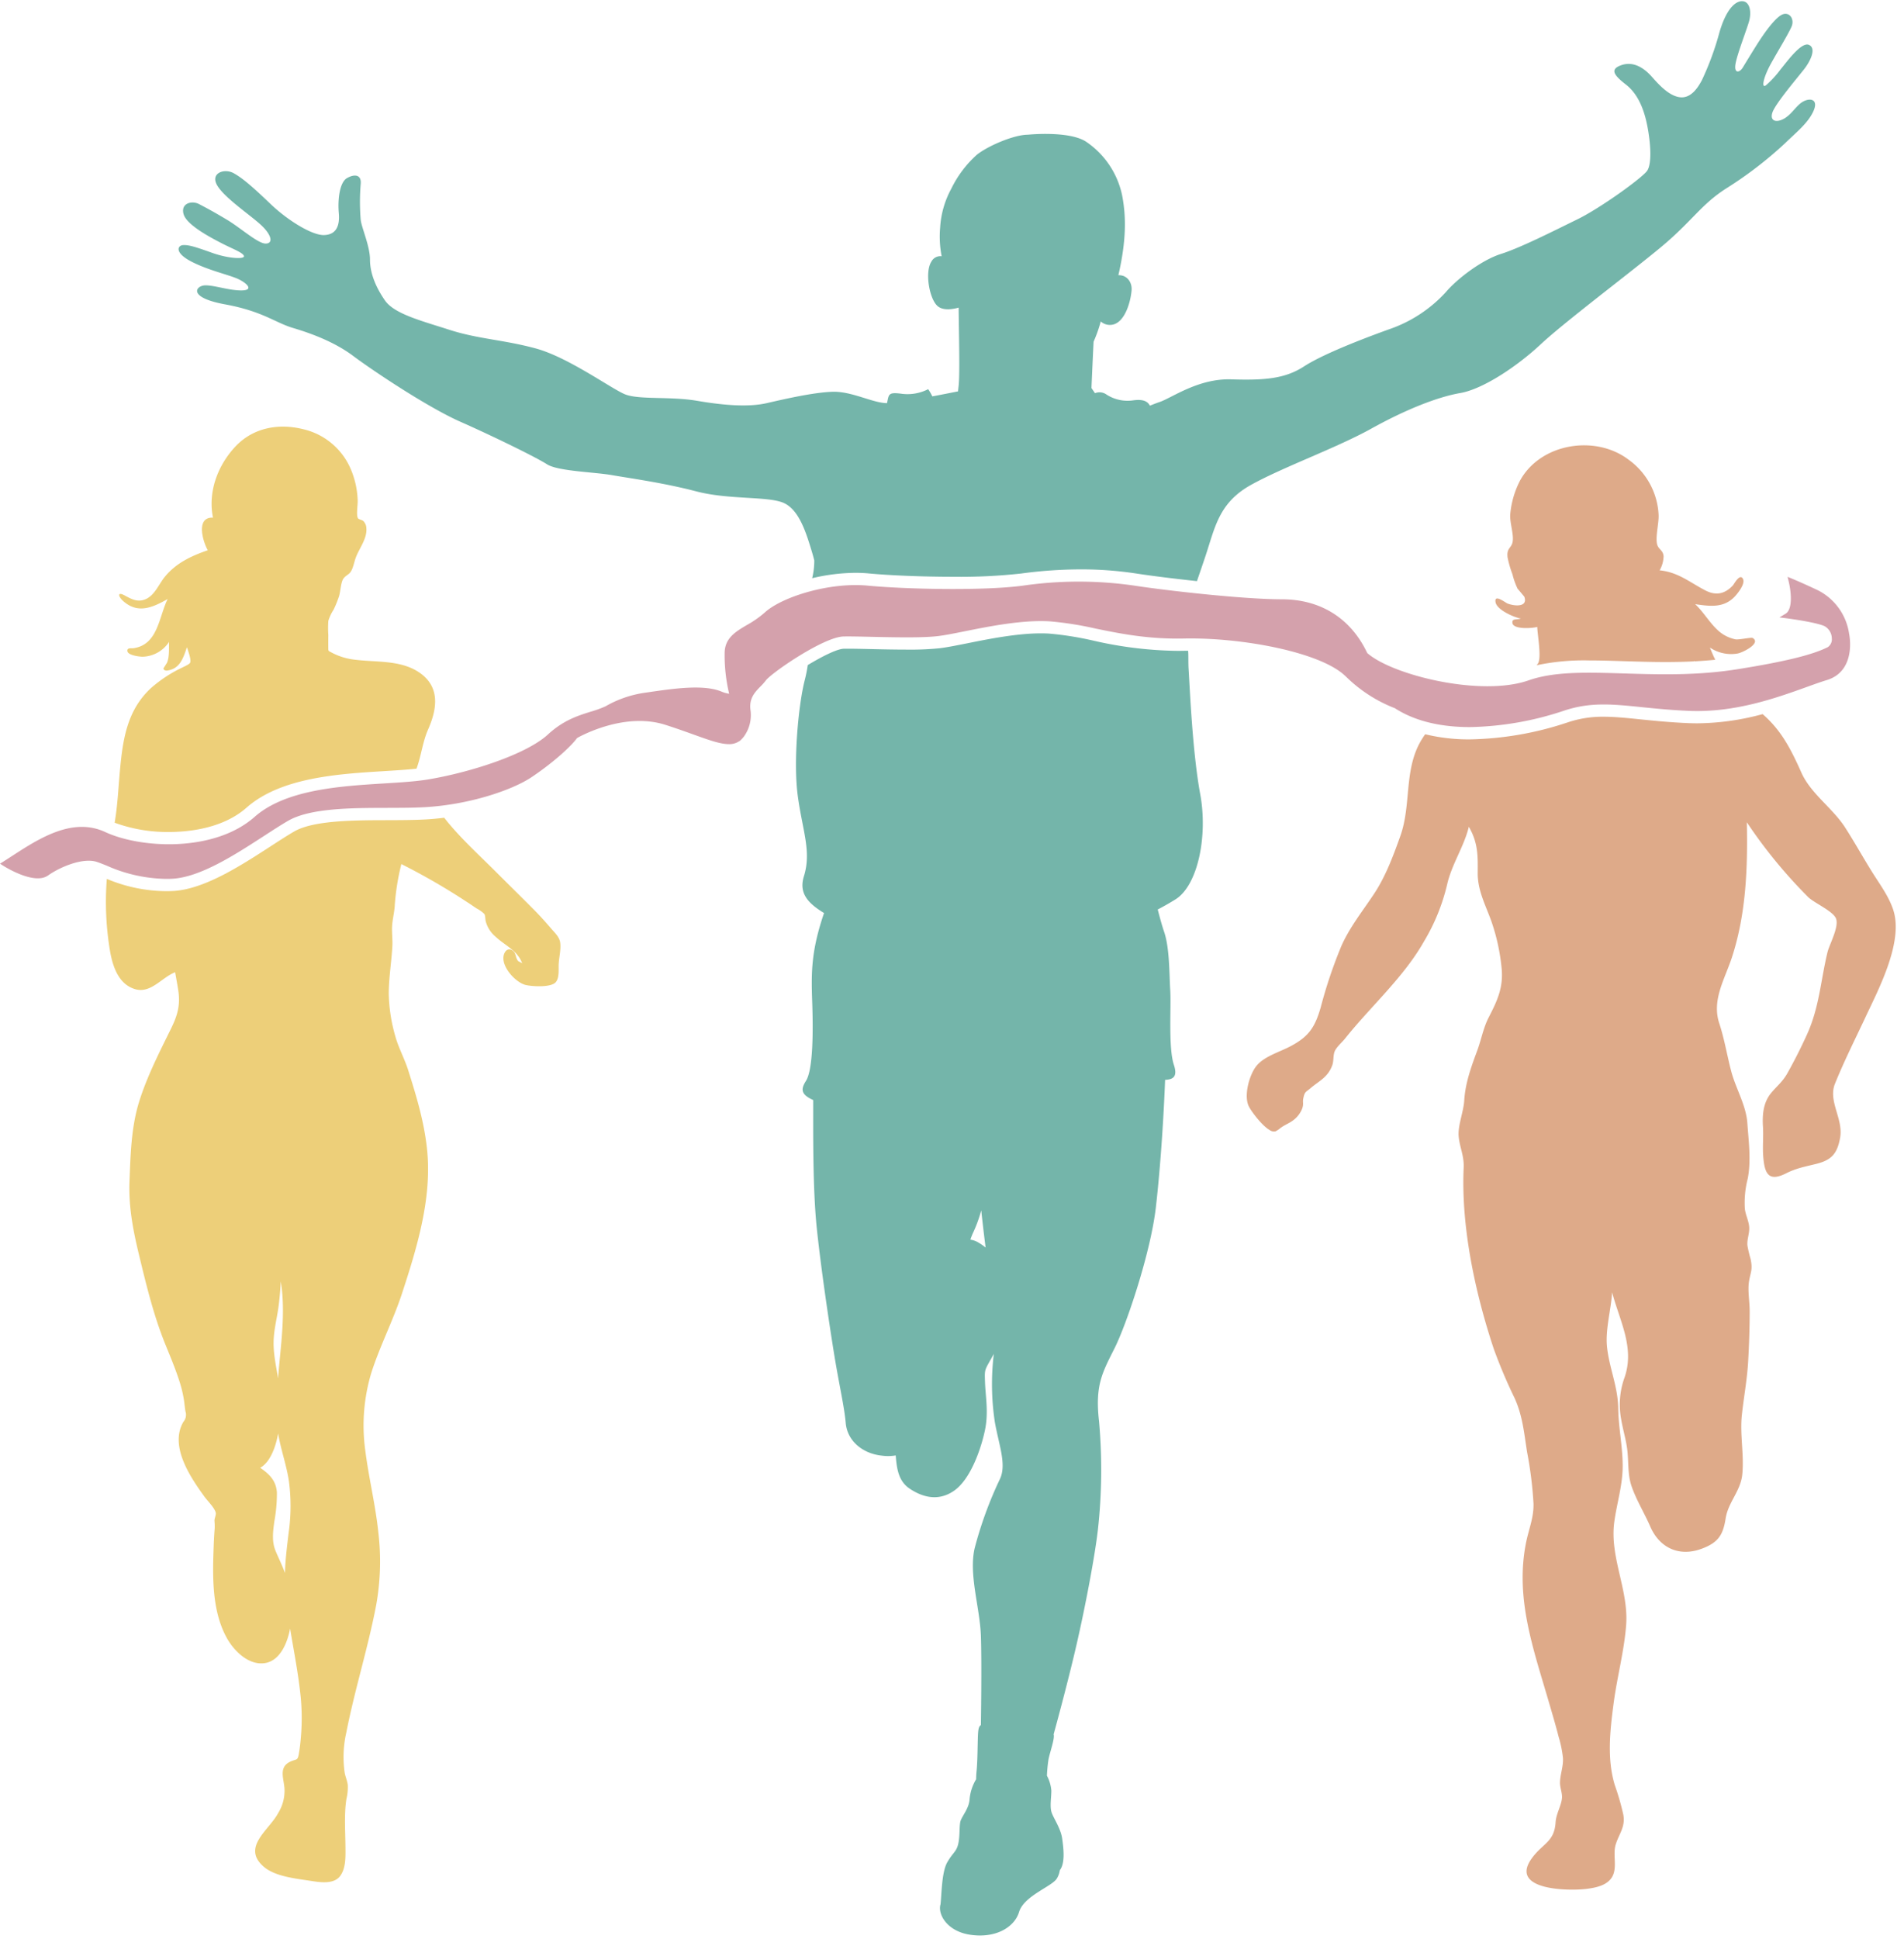 <?xml version="1.0" encoding="UTF-8"?><svg xmlns="http://www.w3.org/2000/svg" xmlns:xlink="http://www.w3.org/1999/xlink" height="491.4" preserveAspectRatio="xMidYMid meet" version="1.0" viewBox="0.0 -0.3 482.7 491.4" width="482.7" zoomAndPan="magnify"><g id="change1_1"><path d="M304.277,200.947c-1.963-10.594-2.647-27.078-2.939-31.59-.118-1.87-.013-3.374-.124-4.741-.336,0-.671,0-1,.006q-.867.019-1.715.019a99.954,99.954,0,0,1-21.356-2.6,80.961,80.961,0,0,0-11.16-1.771c-.659-.043-1.367-.062-2.094-.062-6.151,0-13.353,1.448-18.622,2.51-2.746.547-5.126,1.025-7.021,1.261a73.79,73.79,0,0,1-8.37.348c-2.852,0-5.9-.062-8.593-.124l-.205-.006c-2.491-.056-4.517-.1-6.089-.1-.379,0-.727,0-1.044.006-1.746.037-5.549,1.963-9.165,4.144a36.081,36.081,0,0,1-.77,3.852c-1.572,6.083-2.945,20.412-1.765,29.241s3.529,14.123,1.566,20.406c-1.342,4.293.988,6.841,5.1,9.339-3.268,9.563-3.268,15.062-3.008,22.381s.261,17.268-1.572,20.151c-1.386,2.175-1.268,3.455,1.827,4.859.006,8.351-.124,22.611.92,32.553s3.014,23.282,4.319,31.4,2.616,13.471,3.013,17.92,4.188,7.718,9.153,8.245a11.822,11.822,0,0,0,3.5-.049l.031.149c.261,3.43.783,6.437,3.529,8.27s6.934,3.529,11.253.522,6.934-10.992,7.848-15.434.131-8.376,0-12.036-.13-2.877,2.225-7.2a63.955,63.955,0,0,0,.261,17.268c1.044,5.884,3.008,10.725,1.311,14.391a98.77,98.77,0,0,0-6.413,17.528c-1.572,6.667,1.311,15.043,1.566,22.238s0,22.63,0,22.63c-.584.4-.715,1.044-.783,3.728s-.093,5.847-.323,8.047c-.062.584-.093,1.268-.1,1.957a11.911,11.911,0,0,0-1.671,5.17c-.193,2.424-2.088,4.319-2.355,5.692s-.062,3.6-.522,5.561-1.3,2.094-2.746,4.579-1.435,8.009-1.734,10.694c-.746,2.43,1.553,6.754,7.357,7.686,6.543,1.044,11.383-1.833,12.564-5.76s7.848-6.276,9.413-8.239a5.276,5.276,0,0,0,.907-2.336c1.355-1.74.988-5.25.6-8s-2.355-5.363-2.746-6.866,0-3.535,0-5.3a9.647,9.647,0,0,0-1.119-3.784,37.4,37.4,0,0,1,.4-4.138c.391-1.958,1.64-5.325,1.3-6.338,0,0,3.4-12.3,5.754-22.5s4.71-22.767,5.462-29.3a137.565,137.565,0,0,0,.3-27.47c-1.05-9.159.783-12.3,3.927-18.578s9.153-24.332,10.457-35.579,2.1-25.115,2.355-32.435c1.92-.093,3.268-.684,2.231-3.8-1.442-4.318-.659-14.782-.92-18.839s-.13-10.725-1.566-14.913c-.479-1.38-1.05-3.455-1.61-5.623,1.578-.82,3.088-1.684,4.486-2.554C303.693,224.1,306.241,211.547,304.277,200.947ZM247.765,314.431a5.369,5.369,0,0,0-1.758-.572,17.5,17.5,0,0,1,.64-1.653,34.182,34.182,0,0,0,2.113-5.772c.342,3.119.727,6.431,1.112,9.432A13.738,13.738,0,0,0,247.765,314.431Zm209.571-289.1c-1.864.888-2.945,3.237-5.008,4.418s-3.778.59-2.939-1.665,6.177-8.537,7.947-10.793,3.187-5.449,1.224-6.232-5.741,4.561-7.158,6.232a25.589,25.589,0,0,1-3.685,4.02c-1.274.932-.684-2.013,1.28-5.542s4.362-7.407,5.195-9.32-.584-3.977-2.5-2.995-4.7,5.1-5.785,6.773-3.237,5.2-4.07,6.574-2.256,1.566-1.864-.839,2.647-8.19,3.386-10.644.292-4.859-1.23-5.251-4.169.932-6.182,7.7a72.973,72.973,0,0,1-4.511,12.309c-.882,1.622-2.647,4.617-5.542,4.269s-5.592-3.48-7.214-5.294-4.312-3.927-7.518-2.877-1.964,2.616,1.044,4.964,4.579,6.152,5.43,10.538,1.174,9.544-.062,11.315S405.794,52.405,399.9,55.282s-14.391,7.2-19.362,8.767S369.3,70.462,366.55,73.73a34.693,34.693,0,0,1-14.391,9.42c-6.543,2.355-16.745,6.276-21.586,9.42S320.5,96.1,312.125,95.838s-15.037,4.71-18.181,5.754c-.727.242-1.553.572-2.43.914-.6-1.156-1.783-1.659-4.113-1.367a9.829,9.829,0,0,1-7.065-1.572,3.036,3.036,0,0,0-2.721-.224l-.019-.025-.043-.056-.019-.025c-.019-.025-.019-.031-.019-.031-.5-.7-.808-1.174-.808-1.174s.342-7.984.54-11.744a35.07,35.07,0,0,0,1.815-5.126,3.471,3.471,0,0,0,3.5.677c2.747-1.044,4.051-5.623,4.312-8.5.193-2.094-1.149-3.989-3.343-3.89,2.032-8.848,1.97-14.795.988-20.051a21.773,21.773,0,0,0-9.289-13.862c-4.443-2.752-14.645-1.7-14.645-1.7-3.536,0-10.209,2.877-12.955,5.1a28.055,28.055,0,0,0-6.487,8.637,23.464,23.464,0,0,0-2.8,9.811,25.988,25.988,0,0,0,.385,7.258,2.554,2.554,0,0,0-2.61,1.373c-1.7,2.616-.522,9.42,1.572,11.247,1.4,1.224,3.859.814,5.344.4.05,6.157.348,16.714,0,19.8-.075.671-.124,1.125-.149,1.417-.64.13-3.355.677-6.524,1.274a13.155,13.155,0,0,0-1.05-1.827,11.513,11.513,0,0,1-6.58,1.181c-3.629-.491-3.337.093-3.859,2.355-3.529,0-8.9-3.014-13.738-2.877s-12.16,1.827-16.745,2.877-10.787.584-17.659-.59-14.813-.2-18.343-1.671-14.359-9.383-22.6-11.607-14.521-2.355-21.847-4.71-14-4.058-16.354-7.456S93.8,68.89,93.8,65.491s-2.1-7.978-2.355-10.072a54.844,54.844,0,0,1,0-9.1c.224-2.448-1.64-2.548-3.5-1.467s-2.355,5.493-2.056,8.829-.69,5.493-3.728,5.592-9.227-3.728-13.539-7.848-7.065-6.574-9.42-7.854-5.984,0-4.12,3.144,8.339,7.456,11.085,10,3.138,4.71,1.174,4.71-6.276-3.921-9.712-5.984-5.294-3.045-7.158-4.02-4.71-.2-3.927,2.548,6.767,5.884,9.613,7.357,5.4,2.355,5.691,3.238-3.92.69-8.046-.783-5.953-2.063-7.394-1.964-2.218,1.964,2.2,4.219,9.612,3.337,11.868,4.418,3.927,2.846.69,2.846-6.965-1.373-9.227-1.28-4.511,3.045,5.1,4.809S69.69,81.448,74.3,82.821s10.5,3.535,15.211,7.065,18.74,12.949,27.178,16.683,19.231,9.022,21.977,10.787,11.967,1.964,16.478,2.753,13.148,1.957,21.393,4.12,18.249,1.174,22.17,2.939,5.692,7.655,7.065,12.166c.218.708.441,1.516.665,2.386a19.253,19.253,0,0,1-.534,4.511,48.3,48.3,0,0,1,11-1.361c1.162,0,2.3.05,3.374.155,5.424.51,13.8.845,21.331.845a141.244,141.244,0,0,0,17.323-.833,113.64,113.64,0,0,1,15.049-1.044,92.068,92.068,0,0,1,14.136,1.056c3.424.528,9.165,1.268,15.335,1.92.7-2.044,1.417-4.12,2.193-6.456,2.355-7.065,3.337-13.347,11.383-17.858s21.778-9.42,30.608-14.322,16.876-8.047,22.568-9.028,14.322-6.674,20.405-12.359,22.767-18.187,30.614-24.73,10.01-10.694,16.484-14.813a99.149,99.149,0,0,0,14.813-11.377c3.039-2.945,5.791-5.107,7.164-8.046S459.2,24.444,457.336,25.327Z" fill="#74b5aa"/></g><g id="change2_1"><path d="M105.928,169.885c-4.66-2.933-10.656-2.336-15.888-2.995a16.447,16.447,0,0,1-5.884-1.771c-1.025-.572-.907-.3-.926-1.541-.012-.988,0-1.976.006-2.97a25.3,25.3,0,0,1,.006-3.566,11.218,11.218,0,0,1,1.342-2.852,28.364,28.364,0,0,0,1.355-3.349c.4-1.205.46-3.716,1.187-4.6.789-.963,1.547-.895,2.137-2.3.441-1.062.634-2.224,1.075-3.293.926-2.225,2.765-4.586,2.541-7.115a2.659,2.659,0,0,0-.789-1.814c-.267-.242-1.137-.41-1.3-.627-.553-.733-.056-3.393-.112-4.573A21.946,21.946,0,0,0,88.666,118,17.35,17.35,0,0,0,76.9,108.477c-6.251-1.559-12.688-.423-17.205,4.368-4.492,4.766-7.034,11.514-5.7,18.038-4.474-.193-2.523,6.176-1.317,8.264-4.207,1.454-8.078,3.256-10.936,6.785-1.535,1.9-2.579,4.784-5.033,5.7-1.945.733-3.486-.161-5.151-1.056-1.858-1-1.591.292-.373,1.4,3.759,3.405,7.518,1.671,11.321-.466-2.243,4.48-2.411,11.545-8.637,12.458-.534.081-1.721-.2-1.572.752.168,1.062,2.964,1.38,3.784,1.41a8.275,8.275,0,0,0,6.779-3.759c-.05,1.653.124,3.784-.534,5.319-.006,0-.889,1.41-.907,1.41.236.8,1.174.535,1.8.354,2.653-.771,3.362-3.436,4.182-5.729.224.777,1.174,3.188.789,3.94-.218.429-1.634,1.025-2.069,1.249a33.874,33.874,0,0,0-7.928,5.238c-5.9,5.536-7.022,12.7-7.748,20.393-.373,3.933-.553,7.891-1.094,11.8-.087.621-.18,1.236-.286,1.852a38.9,38.9,0,0,0,13.757,2.349c4.741,0,13.6-.8,19.66-6.151,8.68-7.661,23.139-8.55,34.777-9.265,3-.186,5.872-.36,8.332-.634,1.205-3.225,1.541-6.779,2.951-9.96C110.924,179.125,111.638,173.489,105.928,169.885Zm36.107,68.8c-.155-1.479-1.323-2.523-2.243-3.591-1.33-1.553-2.684-3.082-4.12-4.542-3.275-3.312-6.611-6.568-9.9-9.861-4-4-8.09-7.711-11.762-12.042-.478-.559-.938-1.137-1.392-1.715-1.6.2-3.237.354-4.9.441-2.9.155-6.1.162-9.488.174-8.357.012-18.765.037-23.636,2.864-1.752,1.013-3.815,2.355-6.015,3.778-7.587,4.921-17.031,11.048-25,11.321-.429.019-.876.031-1.373.031a39.377,39.377,0,0,1-15.124-3.113,74.878,74.878,0,0,0,.845,18.479c.69,3.815,2.162,8.227,6.307,9.463,4.008,1.193,6.761-2.97,10.165-4.281.267,1.547.566,3.094.8,4.642.553,3.728-.205,6.313-1.858,9.681-2.914,5.915-5.984,11.917-7.984,18.212-2.1,6.6-2.262,13.564-2.529,20.443-.248,6.543.92,12.471,2.448,18.79,1.839,7.612,3.7,15.31,6.655,22.574,1.28,3.144,2.6,6.282,3.622,9.519a30,30,0,0,1,1.162,5.114c.093.771.174,1.547.3,2.312a2.751,2.751,0,0,1-.534,2.672c-3.6,6.17,1.87,14.142,5.4,19.007.721.988,2.622,2.864,2.821,4.057.093.572-.348,1.38-.329,2a14.665,14.665,0,0,1,.05,2.025c-.161,1.92-.236,3.84-.3,5.772-.255,7.251-.218,15.553,3.461,22.033,1.827,3.231,5.542,6.872,9.606,6.22,3.921-.628,5.723-5.331,6.356-8.743.963,5.791,2.113,11.57,2.691,17.41a55.612,55.612,0,0,1,.087,9.544c-.118,1.59-.286,3.181-.559,4.753-.317,1.883-.59,1.261-2.212,2.038-2.958,1.41-1.6,4.225-1.429,6.816a10.687,10.687,0,0,1-1.6,6.182c-2.249,4.306-9.445,8.68-3.6,13.657,2.864,2.43,8.059,2.951,11.613,3.5,2.355.367,6,1.031,7.68-1.174,1.51-1.995,1.379-5.008,1.361-7.369-.025-4.008-.367-8.2.242-12.154a12.755,12.755,0,0,0,.348-3.567c-.137-1.112-.628-2.125-.8-3.2a27.919,27.919,0,0,1,.441-10.153c2.119-10.824,5.487-21.362,7.549-32.18a62.5,62.5,0,0,0,.559-18.485c-.739-7.052-2.461-13.925-3.336-20.94a46.3,46.3,0,0,1,1.572-19.548c2.2-6.841,5.536-13.254,7.773-20.088,3.716-11.327,7.481-23.673,6.413-35.709-.646-7.239-2.684-13.981-4.865-20.872-.92-2.908-2.473-5.691-3.256-8.581a41.422,41.422,0,0,1-1.659-10.768c.012-3.989.671-7.96.907-11.943.1-1.659-.137-3.312-.074-4.946.068-1.839.6-3.7.69-5.567a59.591,59.591,0,0,1,1.671-10.4A167.2,167.2,0,0,1,120.791,229.9a8.493,8.493,0,0,1,1.982,1.4c.286.4.242,1.373.36,1.852a7.631,7.631,0,0,0,2.5,3.927c2.491,2.33,5.518,3.455,6.754,6.748-1.119-.708-1.019-.286-1.516-1.479a6,6,0,0,0-.385-1.156c-.733-1.131-1.945-1.243-2.554-.031-1.491,2.976,2.7,7.556,5.368,8.165,1.728.391,6.5.671,7.63-.764.913-1.162.64-3.169.708-4.511C141.724,242.286,142.227,240.459,142.035,238.688Zm-72.661,100.7c.106-3.076.963-6.108,1.317-9.159.23-1.92.4-3.853.491-5.785,1.323,8.1-.081,16.478-.69,24.575C69.995,345.816,69.249,342.653,69.373,339.391Zm3.79,48.864c-.4,3.355-.826,6.711-.926,10.091-.671-1.926-1.6-3.735-2.38-5.617-1-2.424-.64-4.915-.311-7.45a38.832,38.832,0,0,0,.652-7.338c-.205-3-1.87-4.635-4.238-6.263,2.722-1.479,4.064-5.835,4.549-8.705.677,4.076,2.113,7.984,2.728,12.042A48.469,48.469,0,0,1,73.164,388.255Z" fill="#edcf79"/></g><g id="change3_1"><path d="M440.6,165.3a9.609,9.609,0,0,1-7.115-1.5c.435,1.032.857,2.1,1.373,3.1-1.7.174-3.455.3-5.288.4l-.149-.149a1.179,1.179,0,0,0,.025.155c-2.262.112-4.641.168-7.183.168-3.585,0-7.034-.112-10.37-.211h-.043c-3.132-.1-6.089-.193-8.941-.193a57.892,57.892,0,0,0-13.365,1.224,3.253,3.253,0,0,0,.354-.441c.963-1.448-.118-7.276-.18-9.283-.882.311-5.971.771-6.282-.951-.236-1.286,1.218-.808,2.125-1.156-1.659-.292-6.083-2.169-6.413-4.163-.373-2.193,2.485.149,3.088.367,1.995.727,5.139.845,4.213-1.733-.019-.05-1.684-2.032-1.709-2.032a18.6,18.6,0,0,1-1.3-3.66,26.787,26.787,0,0,1-1.23-4.219c-.323-2.461.895-2.3,1.249-3.9.423-1.9-.8-5.083-.572-7.22a22.923,22.923,0,0,1,2.473-8.413c5.238-9.513,19.119-11.663,27.483-5.319A18.278,18.278,0,0,1,420.49,130.3c.062,2.249-.969,5.971-.267,7.68.417,1.013,1.417,1.243,1.529,2.7a7.559,7.559,0,0,1-1,3.554c4.772.491,7.63,3.057,11.644,5.12,2.585,1.323,4.859.92,6.922-1.292.274-.292,1.846-3.324,2.6-1.547.528,1.23-1.454,3.666-2.144,4.387-2.827,2.964-6.363,2.429-10.022,1.907,2.175,2.038,3.666,4.747,5.866,6.717a9.3,9.3,0,0,0,4.368,2.2c.789.155,3.983-.553,4.337-.348C446.531,162.646,442.125,164.939,440.6,165.3Z" fill="#deaa89"/></g><g id="change3_2"><path d="M465.2,274.341c-1.8,4.455,2.181,8.917,1.3,13.72-.721,3.939-2.106,5.6-5.965,6.574-2.833.714-5.108,1.087-7.718,2.411-4.517,2.287-5.474.019-5.81-4.349-.186-2.436.087-4.946-.062-7.431-.187-3.045.05-6.176,2.119-8.637,1.454-1.734,2.852-2.79,4.045-4.9,1.783-3.169,3.486-6.543,4.989-9.855,3.132-6.866,3.48-13.707,5.2-20.84.478-1.988,2.989-6.425,2.162-8.556-.727-1.876-5.536-3.945-7.052-5.43a125.007,125.007,0,0,1-15.552-18.964c.236,11.489-.168,23.071-3.734,34.094-1.821,5.636-5.213,10.88-3.262,16.839,1.323,4.039,1.963,8.059,3.026,12.129,1.15,4.393,3.778,8.606,4.1,13.16.329,4.673.988,9.463.1,14.086a24.432,24.432,0,0,0-.733,7.655c.193,1.615,1.019,3.094,1.106,4.7s-.6,3.02-.453,4.617a31.98,31.98,0,0,0,.8,3.374c.59,2.784-.006,3.3-.4,5.711-.367,2.274.168,5.126.168,7.481,0,4.281-.143,8.55-.385,12.831-.267,4.6-1.112,9.034-1.6,13.589-.522,4.958.6,9.954.118,14.95-.416,4.3-3.579,7.059-4.225,11.209s-1.839,6.145-6.2,7.724c-5.648,2.05-10.582-.3-12.912-5.673-1.473-3.411-3.616-6.847-4.785-10.358-.988-2.97-.665-6.263-1.069-9.326-.342-2.529-1.1-4.971-1.522-7.494a20.2,20.2,0,0,1,.889-10.675c2.572-7.549-1.268-14.26-3.181-21.511-.267,4.393-1.746,9.444-1.292,13.838.553,5.331,2.759,10.022,2.839,15.54.075,4.871,1.1,9.588,1.131,14.447.037,4.977-1.46,9.488-2.125,14.353-1.224,8.985,3.679,17.218,3,26.19-.5,6.58-2.305,13.2-3.169,19.784-.9,6.8-1.746,14.161.323,20.822a62.919,62.919,0,0,1,2.138,7.437c.553,3.119-1.1,4.809-1.945,7.575-.82,2.7.621,6.1-1.119,8.512-1.348,1.877-3.927,2.373-6.077,2.672-4.213.59-20.4.553-13.856-8.009,2.728-3.573,5.518-3.952,5.822-8.854.137-2.162,1.441-4.169,1.616-6.12.118-1.336-.559-2.7-.5-4.089.087-2.063.87-3.977.752-6.083a29.192,29.192,0,0,0-1.094-5.35c-.777-3.057-1.684-6.077-2.566-9.1-3.877-13.285-8.525-26.153-5.685-40.171.7-3.467,1.964-6.295,1.877-9.83a98.684,98.684,0,0,0-1.634-13.111c-.764-4.834-1.119-9.134-3.163-13.645a130.559,130.559,0,0,1-5.263-12.427c-4.728-14.217-8.332-30.931-7.643-45.968.137-3.014-1.019-5.12-1.274-7.966-.23-2.691,1.243-6.2,1.417-9.047.273-4.468,1.758-8.5,3.293-12.651,1.025-2.759,1.535-5.741,2.9-8.395,2.175-4.219,3.784-7.624,3.275-12.545a50.864,50.864,0,0,0-2.622-11.93c-1.466-4.058-3.473-7.73-3.43-12.2.043-4.405.074-7.624-2.249-11.65-1.243,5.083-4.312,9.432-5.5,14.614a50.507,50.507,0,0,1-5.828,14.372c-5.17,9.165-13.515,16.484-20.076,24.711-.733.92-2.187,2.144-2.628,3.268-.4,1.013-.193,2.417-.609,3.523-1.174,3.1-3.3,3.865-5.555,5.81-1.119.957-1.417.758-1.783,2.591-.205,1.044.2,1.4-.36,2.746a6.769,6.769,0,0,1-2.181,2.74c-.926.708-2.007,1.118-2.958,1.765-.118.081-.23.162-.342.249a5.632,5.632,0,0,1-1.218.8,1.882,1.882,0,0,1-1.516-.373c-1.671-.926-4.393-4.343-5.207-5.921-1.373-2.678.087-8.121,2.007-10.4,1.964-2.336,5.766-3.417,8.463-4.834,4.66-2.442,6.257-4.778,7.724-9.842a119.419,119.419,0,0,1,5.238-15.577c2.218-4.983,5.449-8.917,8.413-13.421,2.877-4.387,4.772-9.519,6.537-14.44,2.839-7.929.876-16.771,5.238-24.177.336-.572.7-1.125,1.075-1.653a46.557,46.557,0,0,0,11.346,1.3,82.324,82.324,0,0,0,24.668-4.269,27.566,27.566,0,0,1,9.252-1.466c2.864,0,5.909.317,9.438.677l.186.019c3.4.342,7.245.727,11.768.92.752.031,1.522.05,2.287.05a64.738,64.738,0,0,0,16.6-2.33h.006c4.66,4.058,7.09,8.687,9.811,14.8,2.4,5.387,7.9,8.96,11.085,13.912,2.336,3.629,4.443,7.407,6.717,11.079,1.907,3.088,4.225,6.12,5.418,9.588,2.821,8-3.467,19.989-6.8,27.079C470.434,262.821,467.557,268.507,465.2,274.341Z" fill="#deaa89"/></g><g id="change4_1"><path d="M187.538,187.46l.012.056.255-.273C187.718,187.317,187.631,187.392,187.538,187.46Z" fill="#d4a1ac"/></g><g id="change4_2"><path d="M187.842,187.212a4.8,4.8,0,0,0,.485-.516Z" fill="#d4a1ac"/></g><g id="change4_3"><path d="M463.109,172.057c-1.454.441-3.144,1.05-5.095,1.752-7.674,2.759-18.181,6.549-29.906,6.04-4.511-.193-8.363-.584-11.768-.926-7.692-.789-13.254-1.355-20.008.938a79.247,79.247,0,0,1-23.667,4.1c-6.6,0-13.459-1.181-19.038-4.785a36.285,36.285,0,0,1-12.123-7.742l-.478-.454c-6.338-6.039-26.246-9.768-40.879-9.463-9.121.193-16.168-1.249-22.375-2.516a84.111,84.111,0,0,0-11.595-1.833c-6.891-.429-15.348,1.261-21.517,2.5-2.7.541-5.027,1.007-6.792,1.224-3.958.485-11.029.323-16.721.2-2.964-.068-5.53-.124-7.264-.093-5.083.1-18.324,9.246-19.722,11.129a14.814,14.814,0,0,1-1.361,1.535c-1.429,1.466-2.9,2.982-2.548,5.9a9.233,9.233,0,0,1-1.7,6.853l-.2.242c-.006.012-.019.019-.031.031l-.485.516a.165.165,0,0,0-.037.031c-.087.075-.174.149-.267.218a4.453,4.453,0,0,1-2.759.826c-2.181,0-5.052-1.032-8.972-2.442-2.063-.739-4.406-1.584-7.121-2.448-10.215-3.262-21.151,2.653-22.375,3.343-1.8,2.473-6.729,6.711-11.576,9.942-4.977,3.312-15.913,6.99-27.19,7.593-2.815.155-5.978.161-9.32.168-9.19.019-19.6.043-25.2,3.287-1.814,1.056-3.914,2.417-6.139,3.859-7.27,4.716-16.317,10.582-23.45,10.824-.422.019-.833.025-1.236.025a38.185,38.185,0,0,1-15.155-3.362c-.932-.373-1.74-.69-2.473-.938-3.529-1.174-9.376,1.3-12.39,3.436-3.5,2.5-11.035-2.268-11.358-2.467L0,218.578l.833-.522c.746-.472,1.516-.969,2.3-1.479,6.8-4.4,15.26-9.873,23.555-6.015,8.966,4.169,27.607,5.2,37.853-3.84,7.885-6.959,21.76-7.8,32.913-8.488,4.045-.248,7.866-.485,10.893-.975,10.724-1.758,25.1-6.363,30.589-11.445,3.89-3.585,7.575-4.741,10.83-5.76a28,28,0,0,0,3.728-1.348l.112-.062a27.794,27.794,0,0,1,9.587-3.343l1.156-.168c6.53-.951,13.931-2.026,18.479-.205a7.7,7.7,0,0,0,2.026.584,41.945,41.945,0,0,1-1.137-10.6c.174-3.591,2.815-5.151,5.6-6.8a25.832,25.832,0,0,0,4.53-3.157c4.325-3.989,16.429-7.767,26.14-6.841,9.656.913,29.3,1.354,39.363,0a98.624,98.624,0,0,1,28.29.006c7.792,1.205,27.483,3.455,37.344,3.455,9.824,0,17.5,4.84,21.636,13.62,6.388,5.63,28.856,11.147,40.916,6.922,6.549-2.293,14.751-2.038,24.245-1.746,8.631.267,18.411.572,28.676-1.069,11.756-1.876,18.758-3.573,22.692-5.486.1-.044.168-.081.242-.118a.006.006,0,0,0,.006-.006,2.406,2.406,0,0,0,1-2.255,3.588,3.588,0,0,0-1.877-3.076c-2.374-1.038-9.544-1.963-9.619-1.97l-1.777-.23,1.541-.92c1.758-1.062,1.535-5.07.8-8.183l-.279-1.174,1.118.46c.025.012,2.7,1.112,6.605,2.964a14.705,14.705,0,0,1,7.879,11.035,1.306,1.306,0,0,1,.031.149l.006.019.019.124.019.13C469.124,162.4,469.919,169.988,463.109,172.057Z" fill="#d4a1ac"/></g></svg>